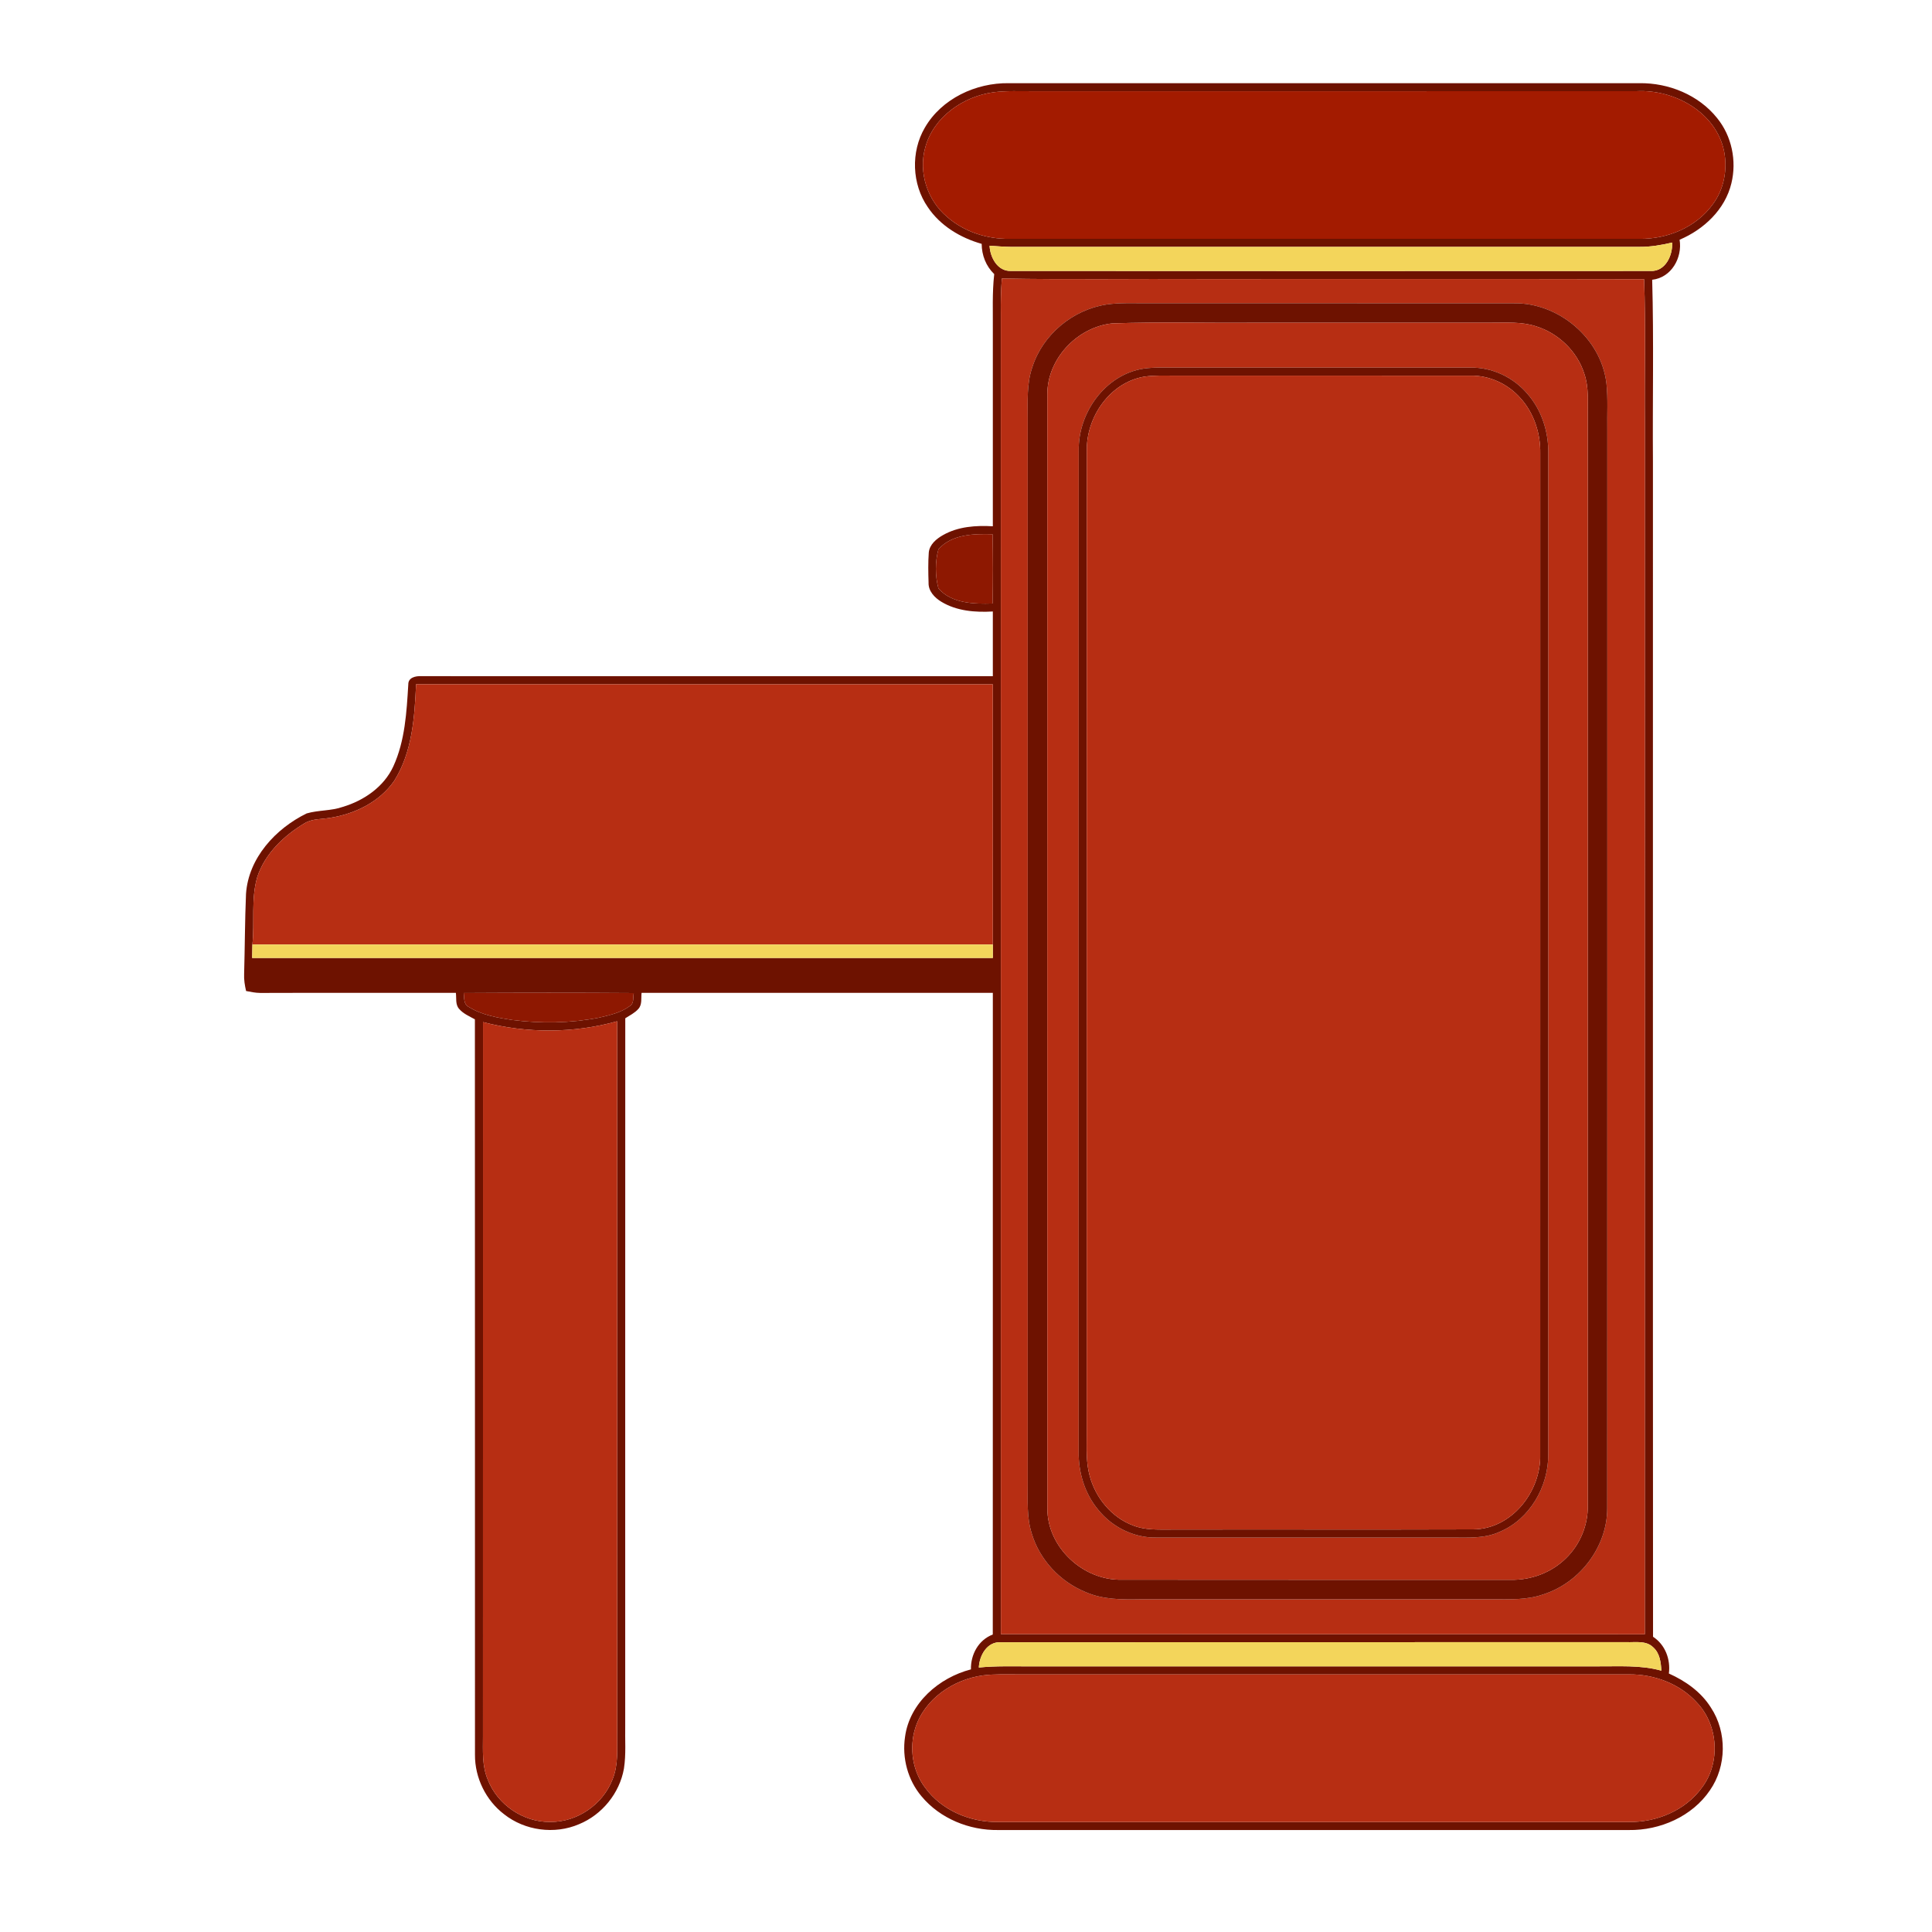 <?xml version="1.0" ?><!DOCTYPE svg  PUBLIC '-//W3C//DTD SVG 1.1//EN'  'http://www.w3.org/Graphics/SVG/1.1/DTD/svg11.dtd'><svg height="720pt" version="1.1" viewBox="0 0 720 720" width="720pt" xmlns="http://www.w3.org/2000/svg"><path d=" M 344.65 47.60 C 350.90 36.75 363.68 30.81 375.96 31.00 C 454.31 31.00 532.65 31.00 610.99 31.00 C 621.88 30.85 633.04 35.39 639.91 43.99 C 645.38 50.69 647.28 59.94 645.24 68.30 C 642.90 78.07 634.97 85.52 625.94 89.34 C 627.03 96.06 622.88 103.47 615.72 104.26 C 616.35 126.83 615.83 149.42 616.00 172.01 C 616.02 317.99 615.95 463.98 616.04 609.97 C 620.58 612.94 622.62 618.37 621.94 623.67 C 628.14 626.45 633.96 630.53 637.61 636.38 C 643.64 645.50 643.49 658.22 637.24 667.19 C 630.62 676.95 618.63 682.17 607.02 682.00 C 528.67 682.00 450.31 682.00 371.96 682.00 C 361.27 682.15 350.36 677.76 343.45 669.46 C 338.31 663.40 336.11 655.12 337.28 647.29 C 338.97 634.64 349.94 625.21 361.84 622.13 C 361.71 616.60 364.66 611.15 369.98 609.14 C 370.03 529.43 369.98 449.71 370.00 370.00 C 326.37 370.00 282.73 370.00 239.10 370.00 C 238.86 371.98 239.38 374.34 237.92 375.97 C 236.57 377.50 234.70 378.40 233.02 379.48 C 232.98 467.32 233.01 555.15 233.00 642.98 C 232.88 648.35 233.36 653.79 232.52 659.13 C 230.90 668.28 224.36 676.32 215.77 679.83 C 206.70 683.73 195.61 682.25 187.87 676.12 C 181.07 670.95 176.96 662.52 177.01 653.99 C 176.98 562.62 177.03 471.24 176.98 379.87 C 174.92 378.74 172.64 377.79 171.08 375.96 C 169.64 374.33 170.15 371.98 169.89 370.00 C 145.60 370.03 121.31 369.95 97.02 370.04 C 95.22 370.03 93.47 369.66 91.71 369.32 C 91.23 367.23 90.87 365.09 90.98 362.93 C 91.26 353.00 91.26 343.05 91.68 333.12 C 92.58 319.76 102.70 308.80 114.28 303.14 C 118.67 301.86 123.40 302.23 127.75 300.70 C 135.64 298.34 143.08 293.23 146.59 285.59 C 150.96 276.04 151.53 265.37 152.16 255.06 C 152.12 252.48 154.90 251.89 156.94 251.99 C 227.96 252.02 298.98 251.99 370.00 252.00 C 370.00 243.96 370.00 235.92 370.00 227.88 C 363.46 228.27 356.53 227.73 350.80 224.25 C 348.29 222.74 345.93 220.26 346.05 217.13 C 345.93 213.39 345.86 209.63 346.13 205.89 C 346.43 202.89 349.00 200.78 351.46 199.40 C 357.06 196.21 363.70 195.76 370.00 196.13 C 370.00 171.75 370.00 147.38 370.00 123.01 C 370.06 116.05 369.73 109.08 370.52 102.15 C 367.44 99.18 365.87 95.13 365.84 90.88 C 357.92 88.64 350.40 84.13 345.76 77.19 C 339.82 68.62 339.38 56.60 344.65 47.60 M 370.28 34.38 C 358.97 35.91 347.89 43.57 344.82 54.94 C 342.19 64.27 345.62 74.73 353.04 80.89 C 359.33 86.39 367.77 89.10 376.07 89.00 C 454.38 89.00 532.68 89.00 610.99 89.00 C 621.35 89.15 632.07 84.74 638.25 76.21 C 642.49 70.62 643.85 63.19 642.52 56.37 C 639.53 41.85 624.03 33.27 609.98 33.98 C 534.98 34.02 459.99 33.99 385.00 34.00 C 380.09 34.03 375.16 33.77 370.28 34.38 M 611.02 92.00 C 533.01 92.01 455.00 91.99 376.98 92.01 C 374.24 91.98 371.51 91.76 368.78 91.57 C 369.00 95.98 371.79 101.23 376.85 100.97 C 456.25 101.03 535.66 101.01 615.06 100.98 C 620.64 101.27 623.42 95.19 623.16 90.39 C 619.18 91.33 615.12 92.03 611.02 92.00 M 372.99 117.00 C 373.01 281.00 372.99 445.00 373.01 608.99 C 453.00 609.04 532.99 608.95 612.98 609.04 C 613.03 458.36 612.99 307.68 613.00 157.00 C 612.83 139.35 613.36 121.69 612.71 104.05 C 557.78 103.93 502.85 104.03 447.92 104.00 C 423.06 103.86 398.20 104.27 373.36 103.79 C 373.03 108.19 372.92 112.59 372.99 117.00 M 349.73 204.70 C 348.46 209.32 348.48 214.66 349.73 219.28 C 354.62 224.93 362.98 225.13 369.91 224.91 C 370.08 216.30 370.09 207.70 369.90 199.09 C 362.98 198.88 354.64 199.07 349.73 204.70 M 155.06 255.00 C 154.51 267.24 153.64 280.30 146.94 290.94 C 141.51 298.83 132.28 303.35 123.00 304.78 C 119.88 305.34 116.47 305.07 113.64 306.72 C 105.85 311.36 98.74 318.07 95.86 326.89 C 93.49 335.04 94.94 343.66 94.06 352.00 C 94.04 353.66 94.01 355.33 93.97 357.00 C 185.98 357.00 277.99 357.00 370.00 357.00 C 369.99 355.33 369.99 353.66 370.00 352.00 C 370.00 319.67 370.01 287.34 369.99 255.01 C 298.35 254.99 226.71 255.01 155.06 255.00 M 172.82 370.07 C 173.06 371.92 172.70 374.32 174.74 375.28 C 179.62 378.31 185.44 379.29 191.02 380.14 C 201.67 381.47 212.57 381.33 223.12 379.28 C 227.17 378.34 231.44 377.40 234.82 374.85 C 236.39 373.79 235.82 371.67 236.19 370.08 C 215.06 369.93 193.94 369.95 172.82 370.07 M 180.01 380.91 C 179.98 469.63 180.01 558.34 179.99 647.06 C 179.99 652.45 179.62 658.08 181.76 663.17 C 185.33 672.50 194.95 679.11 204.96 678.98 C 215.01 679.15 224.67 672.51 228.26 663.15 C 230.51 657.72 229.95 651.74 230.00 646.01 C 229.99 557.54 230.02 469.07 229.99 380.60 C 213.77 385.14 196.29 385.14 180.01 380.91 M 364.78 621.44 C 371.16 620.78 377.58 621.04 383.99 621.00 C 454.35 621.00 524.71 621.00 595.07 621.00 C 603.11 621.08 611.29 620.41 619.14 622.61 C 618.97 619.51 618.57 616.08 616.09 613.90 C 613.43 611.27 609.41 612.12 606.05 611.98 C 528.35 612.04 450.65 611.95 372.95 612.02 C 367.85 611.72 364.98 616.98 364.78 621.44 M 366.28 624.38 C 355.26 625.88 344.48 633.15 341.07 644.08 C 338.80 651.49 340.05 659.99 344.76 666.21 C 350.95 674.73 361.65 679.16 372.02 679.00 C 450.35 679.00 528.67 679.00 606.99 679.00 C 617.34 679.15 628.05 674.75 634.23 666.23 C 641.25 657.03 640.42 642.95 632.45 634.57 C 626.10 627.48 616.44 623.89 607.03 624.00 C 531.33 624.00 455.63 624.00 379.93 624.00 C 375.38 624.01 370.81 623.80 366.28 624.38 Z" fill="#6e1200" opacity="1.00"/><path d=" M 370.28 34.38 C 375.16 33.77 380.09 34.03 385.00 34.00 C 459.99 33.99 534.98 34.02 609.98 33.98 C 624.03 33.27 639.53 41.85 642.52 56.37 C 643.85 63.19 642.49 70.62 638.25 76.21 C 632.07 84.74 621.35 89.15 610.99 89.00 C 532.68 89.00 454.38 89.00 376.07 89.00 C 367.77 89.10 359.33 86.39 353.04 80.89 C 345.62 74.73 342.19 64.27 344.82 54.94 C 347.89 43.57 358.97 35.91 370.28 34.38 Z" fill="#a31b00" opacity="1.00"/><path d=" M 611.02 92.00 C 615.12 92.03 619.18 91.33 623.16 90.39 C 623.42 95.19 620.64 101.27 615.06 100.98 C 535.66 101.01 456.25 101.03 376.85 100.97 C 371.79 101.23 369.00 95.98 368.78 91.57 C 371.51 91.76 374.24 91.98 376.98 92.01 C 455.00 91.99 533.01 92.01 611.02 92.00 Z" fill="#f3d55b" opacity="1.00"/><path d=" M 372.99 117.00 C 372.92 112.59 373.03 108.19 373.36 103.79 C 398.20 104.27 423.06 103.86 447.92 104.00 C 502.85 104.03 557.78 103.93 612.71 104.05 C 613.36 121.69 612.83 139.35 613.00 157.00 C 612.99 307.68 613.03 458.36 612.98 609.04 C 532.99 608.95 453.00 609.04 373.01 608.99 C 372.99 445.00 373.01 281.00 372.99 117.00 M 412.37 113.48 C 399.81 115.40 388.59 124.67 384.72 136.84 C 382.57 142.97 383.02 149.56 383.00 155.96 C 383.00 288.31 383.00 420.65 383.00 553.00 C 383.04 559.13 382.58 565.43 384.47 571.37 C 387.37 581.27 395.11 589.49 404.64 593.35 C 411.03 596.15 418.12 596.13 424.97 596.01 C 468.66 596.00 512.34 596.00 556.02 596.00 C 562.42 596.00 569.02 596.35 575.16 594.17 C 588.79 589.83 599.03 576.39 598.97 561.99 C 599.04 427.99 598.98 293.99 599.00 159.99 C 598.90 154.34 599.28 148.67 598.69 143.04 C 596.81 126.16 580.87 112.69 563.99 113.02 C 518.31 112.98 472.64 113.01 426.96 113.00 C 422.10 113.02 417.20 112.77 412.37 113.48 Z" fill="#b72e13" opacity="1.00"/><path d=" M 412.37 113.48 C 417.20 112.77 422.10 113.02 426.96 113.00 C 472.64 113.01 518.31 112.98 563.99 113.02 C 580.87 112.69 596.81 126.16 598.69 143.04 C 599.28 148.67 598.90 154.34 599.00 159.99 C 598.98 293.99 599.04 427.99 598.97 561.99 C 599.03 576.39 588.79 589.83 575.16 594.17 C 569.02 596.35 562.42 596.00 556.02 596.00 C 512.34 596.00 468.66 596.00 424.97 596.01 C 418.12 596.13 411.03 596.15 404.64 593.35 C 395.11 589.49 387.37 581.27 384.47 571.37 C 382.58 565.43 383.04 559.13 383.00 553.00 C 383.00 420.65 383.00 288.31 383.00 155.96 C 383.02 149.56 382.57 142.97 384.72 136.84 C 388.59 124.67 399.81 115.40 412.37 113.48 M 414.43 120.53 C 401.40 121.95 390.27 133.71 390.31 146.95 C 390.28 285.34 390.26 423.73 390.32 562.12 C 390.25 576.62 403.61 589.01 417.95 588.71 C 466.30 588.78 514.66 588.72 563.01 588.75 C 570.60 588.90 578.25 586.06 583.65 580.66 C 588.87 575.57 591.88 568.31 591.71 561.01 C 591.71 425.68 591.71 290.35 591.71 155.02 C 591.66 149.78 592.17 144.38 590.44 139.33 C 587.79 130.93 580.77 124.15 572.37 121.58 C 567.08 119.86 561.44 120.28 555.97 120.26 C 526.65 120.26 497.32 120.26 468.00 120.26 C 450.15 120.44 432.26 119.89 414.43 120.53 Z" fill="#6e1200" opacity="1.00"/><path d=" M 414.43 120.53 C 432.26 119.89 450.15 120.44 468.00 120.26 C 497.32 120.26 526.65 120.26 555.97 120.26 C 561.44 120.28 567.08 119.86 572.37 121.58 C 580.77 124.15 587.79 130.93 590.44 139.33 C 592.17 144.38 591.66 149.78 591.71 155.02 C 591.71 290.35 591.71 425.68 591.71 561.01 C 591.88 568.31 588.87 575.57 583.65 580.66 C 578.25 586.06 570.60 588.90 563.01 588.75 C 514.66 588.72 466.30 588.78 417.95 588.71 C 403.61 589.01 390.25 576.62 390.32 562.12 C 390.26 423.73 390.28 285.34 390.31 146.95 C 390.27 133.71 401.40 121.95 414.43 120.53 M 426.28 137.36 C 411.91 139.55 401.73 153.85 402.01 167.99 C 401.97 292.31 402.02 416.64 401.99 540.96 C 401.87 548.73 404.25 556.64 409.27 562.64 C 414.47 569.12 422.64 573.18 431.00 573.00 C 467.64 573.01 504.29 572.99 540.94 573.00 C 546.93 572.99 553.23 573.46 558.84 570.88 C 570.11 566.18 577.10 553.99 576.98 541.99 C 577.03 417.66 576.98 293.33 577.00 169.01 C 577.13 160.98 574.55 152.82 569.21 146.75 C 563.99 140.60 556.05 136.83 547.96 137.00 C 511.66 137.00 475.37 137.00 439.08 137.00 C 434.81 137.02 430.52 136.78 426.28 137.36 Z" fill="#b72e13" opacity="1.00"/><path d=" M 426.28 137.36 C 430.52 136.78 434.81 137.02 439.08 137.00 C 475.37 137.00 511.66 137.00 547.96 137.00 C 556.05 136.83 563.99 140.60 569.21 146.75 C 574.55 152.82 577.13 160.98 577.00 169.01 C 576.98 293.33 577.03 417.66 576.98 541.99 C 577.10 553.99 570.11 566.18 558.84 570.88 C 553.23 573.46 546.93 572.99 540.94 573.00 C 504.29 572.99 467.64 573.01 431.00 573.00 C 422.64 573.18 414.47 569.12 409.27 562.64 C 404.25 556.64 401.87 548.73 401.99 540.96 C 402.02 416.64 401.97 292.31 402.01 167.99 C 401.73 153.85 411.91 139.55 426.28 137.36 M 426.37 140.38 C 413.61 142.57 404.82 155.39 405.02 167.94 C 404.97 290.29 405.02 412.64 404.99 534.99 C 405.00 539.97 404.72 545.07 406.07 549.92 C 408.24 558.18 414.28 565.57 422.39 568.54 C 426.74 570.24 431.48 570.01 436.05 570.02 C 473.71 569.94 511.37 570.08 549.03 569.95 C 563.40 569.87 574.36 555.79 573.99 542.01 C 574.03 417.67 573.98 293.33 574.01 168.99 C 574.14 161.52 571.68 153.93 566.63 148.36 C 561.99 143.08 555.07 139.86 548.02 140.00 C 511.35 139.99 474.68 140.01 438.01 139.99 C 434.13 140.00 430.22 139.80 426.37 140.38 Z" fill="#6e1200" opacity="1.00"/><path d=" M 426.37 140.38 C 430.22 139.80 434.13 140.00 438.01 139.99 C 474.68 140.01 511.35 139.99 548.02 140.00 C 555.07 139.86 561.99 143.08 566.63 148.36 C 571.68 153.93 574.14 161.52 574.01 168.99 C 573.98 293.33 574.03 417.67 573.99 542.01 C 574.36 555.79 563.40 569.87 549.03 569.95 C 511.37 570.08 473.71 569.94 436.05 570.02 C 431.48 570.01 426.74 570.24 422.39 568.54 C 414.28 565.57 408.24 558.18 406.07 549.92 C 404.72 545.07 405.00 539.97 404.99 534.99 C 405.02 412.64 404.97 290.29 405.02 167.94 C 404.82 155.39 413.61 142.57 426.37 140.38 Z" fill="#b72e13" opacity="1.00"/><path d=" M 349.73 204.70 C 354.64 199.07 362.98 198.88 369.90 199.09 C 370.09 207.70 370.08 216.30 369.91 224.91 C 362.98 225.13 354.62 224.93 349.73 219.28 C 348.48 214.66 348.46 209.32 349.73 204.70 Z" fill="#8e1801" opacity="1.00"/><path d=" M 155.06 255.00 C 226.71 255.01 298.35 254.99 369.99 255.01 C 370.01 287.34 370.00 319.67 370.00 352.00 C 278.02 352.00 186.04 352.00 94.06 352.00 C 94.94 343.66 93.49 335.04 95.86 326.89 C 98.74 318.07 105.85 311.36 113.64 306.72 C 116.47 305.07 119.88 305.34 123.00 304.78 C 132.28 303.35 141.51 298.83 146.94 290.94 C 153.64 280.30 154.51 267.24 155.06 255.00 Z" fill="#b72e13" opacity="1.00"/><path d=" M 94.06 352.00 C 186.04 352.00 278.02 352.00 370.00 352.00 C 369.99 353.66 369.99 355.33 370.00 357.00 C 277.99 357.00 185.98 357.00 93.97 357.00 C 94.01 355.33 94.04 353.66 94.06 352.00 Z" fill="#f3d55b" opacity="1.00"/><path d=" M 172.82 370.07 C 193.94 369.95 215.06 369.93 236.19 370.08 C 235.82 371.67 236.39 373.79 234.82 374.85 C 231.44 377.40 227.17 378.34 223.12 379.28 C 212.57 381.33 201.67 381.47 191.02 380.14 C 185.44 379.29 179.62 378.31 174.74 375.28 C 172.70 374.32 173.06 371.92 172.82 370.07 Z" fill="#8e1801" opacity="1.00"/><path d=" M 180.01 380.91 C 196.29 385.14 213.77 385.14 229.99 380.60 C 230.02 469.07 229.99 557.54 230.00 646.01 C 229.95 651.74 230.51 657.72 228.26 663.15 C 224.67 672.51 215.01 679.15 204.96 678.98 C 194.95 679.11 185.33 672.50 181.76 663.17 C 179.62 658.08 179.99 652.45 179.99 647.06 C 180.01 558.34 179.98 469.63 180.01 380.91 Z" fill="#b72e13" opacity="1.00"/><path d=" M 364.78 621.44 C 364.98 616.98 367.85 611.72 372.95 612.02 C 450.65 611.95 528.35 612.04 606.05 611.98 C 609.41 612.12 613.43 611.27 616.09 613.90 C 618.57 616.08 618.97 619.51 619.14 622.61 C 611.29 620.41 603.11 621.08 595.07 621.00 C 524.71 621.00 454.35 621.00 383.99 621.00 C 377.58 621.04 371.16 620.78 364.78 621.44 Z" fill="#f3d55b" opacity="1.00"/><path d=" M 366.28 624.38 C 370.81 623.80 375.38 624.01 379.93 624.00 C 455.63 624.00 531.33 624.00 607.03 624.00 C 616.44 623.89 626.10 627.48 632.45 634.57 C 640.42 642.95 641.25 657.03 634.23 666.23 C 628.05 674.75 617.34 679.15 606.99 679.00 C 528.67 679.00 450.35 679.00 372.02 679.00 C 361.65 679.16 350.95 674.73 344.76 666.21 C 340.05 659.99 338.80 651.49 341.07 644.08 C 344.48 633.15 355.26 625.88 366.28 624.38 Z" fill="#b72e13" opacity="1.00"/></svg>
